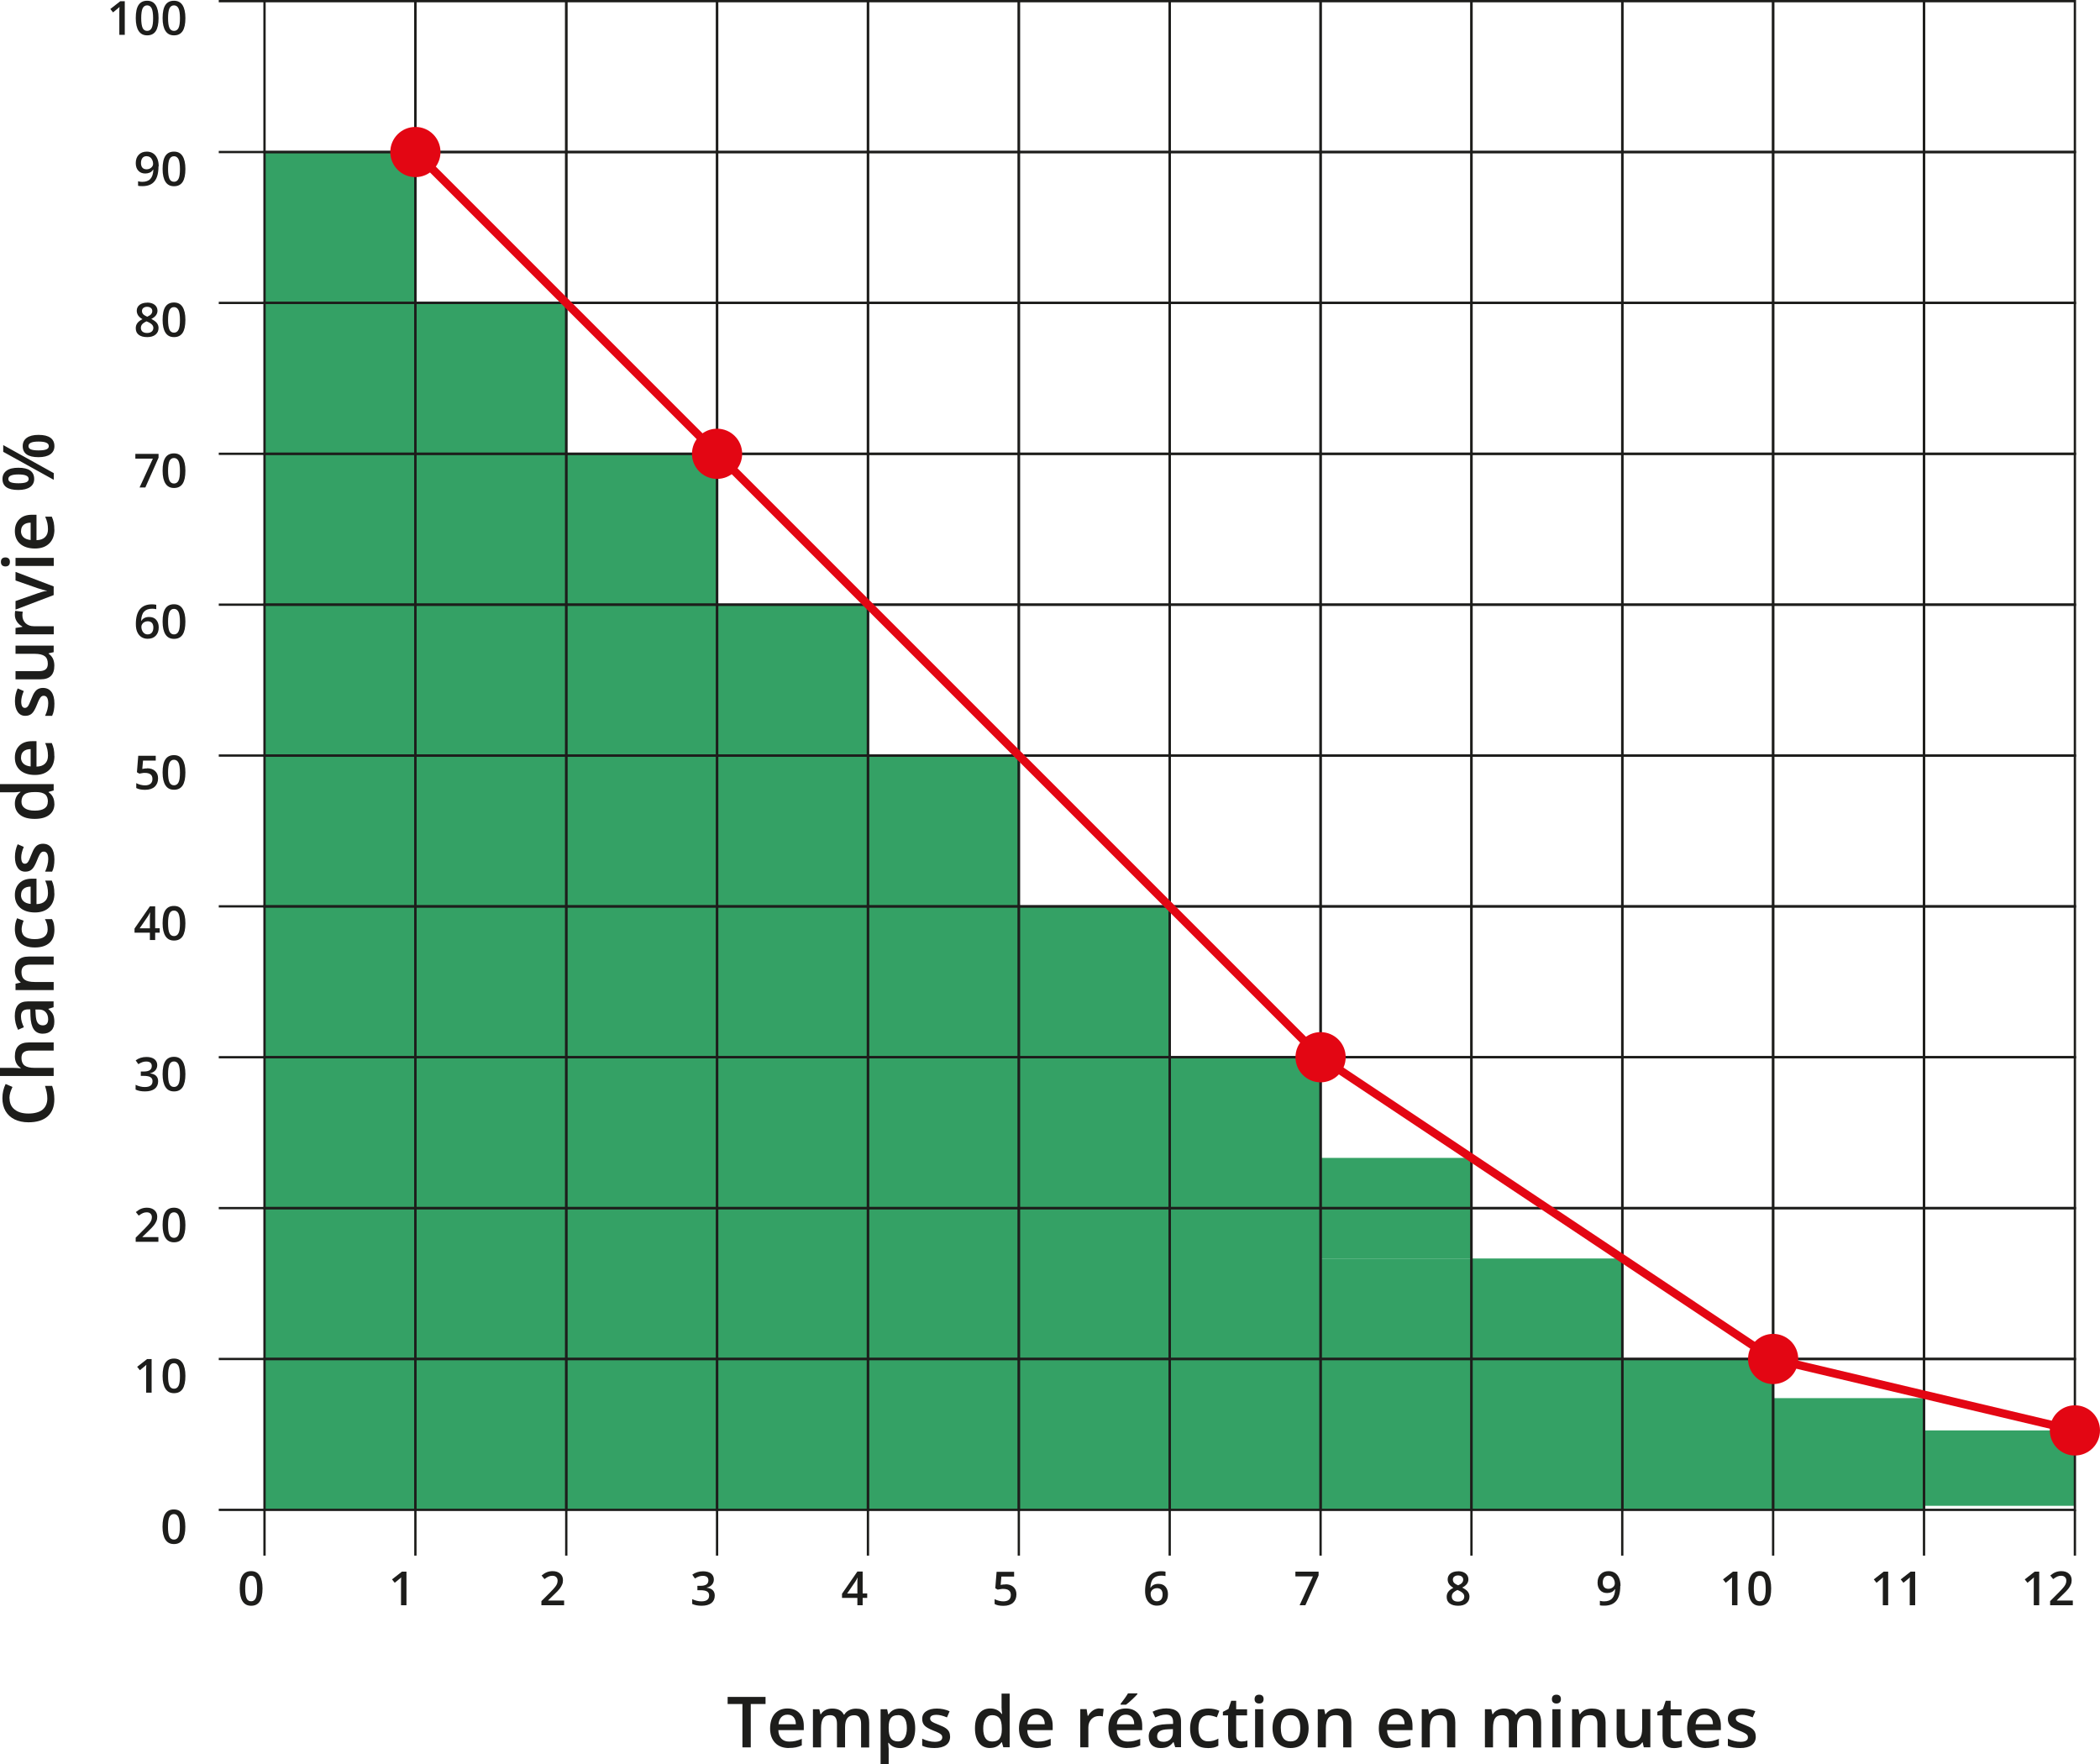 <?xml version="1.0" encoding="UTF-8"?>
<svg xmlns="http://www.w3.org/2000/svg" id="Laag_1" viewBox="0 0 254.29 213.64">
  <defs>
    <style>.cls-1{stroke:#1d1d1b;stroke-width:.28px;}.cls-1,.cls-2{fill:none;stroke-miterlimit:10;}.cls-3{fill:#e30613;}.cls-4{fill:#1d1d1b;}.cls-5{fill:#34a165;}.cls-2{stroke:#e30613;}.cls-6{isolation:isolate;}</style>
  </defs>
  <g class="cls-6">
    <path class="cls-4" d="M15.1,4.22h-.65V1.59c0-.31,0-.56,.02-.75-.04,.04-.1,.09-.16,.15s-.27,.22-.62,.51l-.33-.41,1.2-.94h.55V4.22Z"></path>
    <path class="cls-4" d="M19.2,2.19c0,.71-.11,1.23-.34,1.58-.23,.34-.57,.51-1.04,.51s-.8-.18-1.03-.53-.35-.87-.35-1.56c0-.72,.11-1.25,.34-1.59,.23-.34,.57-.51,1.04-.51s.8,.18,1.03,.53c.23,.36,.35,.88,.35,1.56Zm-2.1,0c0,.55,.06,.95,.17,1.19,.11,.24,.3,.36,.55,.36s.43-.12,.55-.36c.12-.24,.17-.64,.17-1.18s-.06-.94-.17-1.18c-.12-.24-.3-.37-.55-.37s-.43,.12-.55,.36c-.11,.24-.17,.64-.17,1.19Z"></path>
    <path class="cls-4" d="M22.45,2.19c0,.71-.11,1.23-.34,1.58-.23,.34-.57,.51-1.04,.51s-.8-.18-1.03-.53-.35-.87-.35-1.56c0-.72,.11-1.25,.34-1.59,.23-.34,.57-.51,1.04-.51s.8,.18,1.03,.53c.23,.36,.35,.88,.35,1.56Zm-2.1,0c0,.55,.06,.95,.17,1.19,.11,.24,.3,.36,.55,.36s.43-.12,.55-.36c.12-.24,.17-.64,.17-1.18s-.06-.94-.17-1.18c-.12-.24-.3-.37-.55-.37s-.43,.12-.55,.36c-.11,.24-.17,.64-.17,1.19Z"></path>
  </g>
  <g class="cls-6">
    <path class="cls-4" d="M19.19,20.16c0,.8-.16,1.4-.48,1.79-.32,.4-.81,.59-1.46,.59-.25,0-.42-.01-.53-.04v-.55c.17,.05,.33,.07,.5,.07,.44,0,.77-.12,.99-.36,.22-.24,.34-.61,.36-1.12h-.03c-.11,.17-.24,.29-.4,.36-.16,.07-.34,.11-.54,.11-.36,0-.64-.11-.85-.34s-.31-.53-.31-.92c0-.42,.12-.76,.36-1.01,.24-.25,.56-.38,.98-.38,.29,0,.54,.07,.76,.21,.22,.14,.38,.35,.5,.61,.12,.27,.18,.59,.18,.96Zm-1.42-1.25c-.23,0-.4,.07-.52,.22-.12,.15-.18,.36-.18,.62,0,.23,.06,.42,.17,.55,.11,.13,.28,.2,.51,.2s.41-.07,.56-.2,.23-.29,.23-.46c0-.17-.03-.32-.1-.46-.06-.14-.15-.26-.27-.34-.12-.08-.25-.12-.4-.12Z"></path>
    <path class="cls-4" d="M22.45,20.46c0,.71-.11,1.23-.34,1.58-.23,.34-.57,.51-1.04,.51s-.8-.18-1.03-.53-.35-.87-.35-1.56c0-.72,.11-1.25,.34-1.59,.23-.34,.57-.51,1.04-.51s.8,.18,1.03,.53c.23,.36,.35,.88,.35,1.56Zm-2.1,0c0,.55,.06,.95,.17,1.19,.11,.24,.3,.36,.55,.36s.43-.12,.55-.36c.12-.24,.17-.64,.17-1.18s-.06-.94-.17-1.18c-.12-.24-.3-.37-.55-.37s-.43,.12-.55,.36c-.11,.24-.17,.64-.17,1.19Z"></path>
  </g>
  <g class="cls-6">
    <path class="cls-4" d="M17.81,36.64c.39,0,.69,.09,.92,.27,.22,.18,.34,.42,.34,.71,0,.42-.25,.75-.75,1,.32,.16,.55,.33,.68,.5,.13,.18,.2,.37,.2,.59,0,.34-.12,.6-.37,.81-.25,.2-.58,.3-1,.3-.44,0-.78-.09-1.03-.28s-.36-.46-.36-.8c0-.23,.06-.43,.19-.61s.34-.34,.62-.48c-.25-.15-.43-.31-.53-.47s-.16-.35-.16-.56c0-.29,.12-.53,.35-.71,.23-.17,.53-.26,.91-.26Zm-.75,3.07c0,.19,.07,.34,.2,.45,.14,.11,.32,.16,.55,.16s.43-.06,.56-.17c.13-.11,.2-.26,.2-.45,0-.15-.06-.29-.18-.41-.12-.12-.31-.24-.56-.34l-.08-.04c-.25,.11-.42,.23-.53,.35-.11,.13-.16,.28-.16,.44Zm.75-2.56c-.19,0-.33,.05-.45,.14-.11,.09-.17,.22-.17,.37,0,.1,.02,.18,.06,.26,.04,.08,.1,.15,.18,.21,.08,.06,.21,.14,.4,.22,.22-.1,.38-.2,.47-.31,.09-.11,.14-.23,.14-.38,0-.16-.06-.28-.17-.37-.11-.09-.27-.14-.46-.14Z"></path>
    <path class="cls-4" d="M22.45,38.73c0,.71-.11,1.23-.34,1.58-.23,.34-.57,.51-1.04,.51s-.8-.18-1.03-.53-.35-.87-.35-1.56c0-.72,.11-1.25,.34-1.59,.23-.34,.57-.51,1.04-.51s.8,.18,1.03,.53c.23,.36,.35,.88,.35,1.56Zm-2.1,0c0,.55,.06,.95,.17,1.19,.11,.24,.3,.36,.55,.36s.43-.12,.55-.36c.12-.24,.17-.64,.17-1.18s-.06-.94-.17-1.18c-.12-.24-.3-.37-.55-.37s-.43,.12-.55,.36c-.11,.24-.17,.64-.17,1.19Z"></path>
  </g>
  <g class="cls-6">
    <path class="cls-4" d="M16.9,59.03l1.61-3.49h-2.12v-.58h2.81v.46l-1.6,3.61h-.71Z"></path>
    <path class="cls-4" d="M22.45,57c0,.71-.11,1.23-.34,1.58-.23,.34-.57,.51-1.04,.51s-.8-.18-1.03-.53-.35-.87-.35-1.56c0-.72,.11-1.25,.34-1.59,.23-.34,.57-.51,1.04-.51s.8,.18,1.03,.53c.23,.36,.35,.88,.35,1.56Zm-2.1,0c0,.55,.06,.95,.17,1.19,.11,.24,.3,.36,.55,.36s.43-.12,.55-.36c.12-.24,.17-.64,.17-1.18s-.06-.94-.17-1.18c-.12-.24-.3-.37-.55-.37s-.43,.12-.55,.36c-.11,.24-.17,.64-.17,1.19Z"></path>
  </g>
  <g class="cls-6">
    <path class="cls-4" d="M16.45,75.57c0-1.59,.65-2.39,1.95-2.39,.2,0,.38,.02,.52,.05v.54c-.14-.04-.3-.06-.49-.06-.44,0-.76,.12-.98,.35-.22,.23-.34,.61-.36,1.12h.03c.09-.15,.21-.27,.37-.35,.16-.08,.34-.12,.56-.12,.37,0,.66,.11,.86,.34s.31,.53,.31,.92c0,.43-.12,.76-.36,1.01-.24,.25-.56,.37-.98,.37-.29,0-.54-.07-.76-.21-.21-.14-.38-.34-.5-.61-.12-.27-.17-.59-.17-.97Zm1.42,1.25c.22,0,.4-.07,.52-.22s.18-.35,.18-.62c0-.23-.06-.42-.17-.55-.11-.13-.29-.2-.51-.2-.14,0-.27,.03-.39,.09-.12,.06-.21,.14-.28,.25-.07,.1-.1,.21-.1,.32,0,.26,.07,.48,.21,.66,.14,.18,.32,.27,.54,.27Z"></path>
    <path class="cls-4" d="M22.45,75.27c0,.71-.11,1.23-.34,1.58-.23,.34-.57,.51-1.04,.51s-.8-.18-1.03-.53-.35-.87-.35-1.56c0-.72,.11-1.25,.34-1.59,.23-.34,.57-.51,1.04-.51s.8,.18,1.03,.53c.23,.36,.35,.88,.35,1.56Zm-2.1,0c0,.55,.06,.95,.17,1.19,.11,.24,.3,.36,.55,.36s.43-.12,.55-.36c.12-.24,.17-.64,.17-1.18s-.06-.94-.17-1.18c-.12-.24-.3-.37-.55-.37s-.43,.12-.55,.36c-.11,.24-.17,.64-.17,1.19Z"></path>
  </g>
  <g class="cls-6">
    <path class="cls-4" d="M17.81,93.03c.41,0,.73,.11,.97,.33,.24,.22,.36,.51,.36,.89,0,.43-.14,.77-.41,1.02-.27,.24-.66,.37-1.16,.37-.45,0-.81-.07-1.07-.22v-.59c.15,.08,.32,.15,.52,.2,.19,.05,.38,.07,.54,.07,.29,0,.52-.07,.67-.2s.23-.32,.23-.58c0-.49-.31-.73-.93-.73-.09,0-.19,0-.32,.03s-.24,.04-.34,.06l-.29-.17,.16-1.99h2.12v.58h-1.54l-.09,1.01c.06-.01,.14-.02,.24-.04s.21-.02,.34-.02Z"></path>
    <path class="cls-4" d="M22.45,93.54c0,.71-.11,1.23-.34,1.58-.23,.34-.57,.51-1.04,.51s-.8-.18-1.03-.53-.35-.87-.35-1.56c0-.72,.11-1.25,.34-1.59,.23-.34,.57-.51,1.04-.51s.8,.18,1.03,.53c.23,.36,.35,.88,.35,1.56Zm-2.1,0c0,.55,.06,.95,.17,1.19,.11,.24,.3,.36,.55,.36s.43-.12,.55-.36c.12-.24,.17-.64,.17-1.18s-.06-.94-.17-1.18c-.12-.24-.3-.37-.55-.37s-.43,.12-.55,.36c-.11,.24-.17,.64-.17,1.19Z"></path>
  </g>
  <g class="cls-6">
    <path class="cls-4" d="M19.34,112.94h-.55v.89h-.64v-.89h-1.86v-.5l1.86-2.69h.64v2.65h.55v.54Zm-1.19-.54v-1.02c0-.36,0-.66,.03-.89h-.02c-.05,.12-.13,.27-.24,.45l-1.01,1.47h1.25Z"></path>
    <path class="cls-4" d="M22.45,111.8c0,.71-.11,1.23-.34,1.58-.23,.34-.57,.51-1.04,.51s-.8-.18-1.03-.53-.35-.87-.35-1.56c0-.72,.11-1.25,.34-1.59,.23-.34,.57-.51,1.04-.51s.8,.18,1.03,.53c.23,.36,.35,.88,.35,1.56Zm-2.1,0c0,.55,.06,.95,.17,1.19,.11,.24,.3,.36,.55,.36s.43-.12,.55-.36c.12-.24,.17-.64,.17-1.18s-.06-.94-.17-1.18c-.12-.24-.3-.37-.55-.37s-.43,.12-.55,.36c-.11,.24-.17,.64-.17,1.19Z"></path>
  </g>
  <g class="cls-6">
    <path class="cls-4" d="M19.04,128.97c0,.26-.08,.47-.23,.64-.15,.17-.36,.29-.63,.35v.02c.33,.04,.57,.14,.73,.3,.16,.16,.24,.38,.24,.65,0,.39-.14,.69-.41,.91-.28,.21-.67,.32-1.18,.32-.45,0-.83-.07-1.14-.22v-.58c.17,.09,.36,.15,.55,.2,.19,.05,.38,.07,.56,.07,.32,0,.55-.06,.71-.18,.16-.12,.23-.3,.23-.54,0-.22-.09-.38-.26-.48-.17-.1-.44-.15-.81-.15h-.35v-.53h.36c.65,0,.97-.22,.97-.67,0-.17-.06-.31-.17-.4s-.28-.14-.5-.14c-.15,0-.3,.02-.45,.07-.14,.04-.31,.13-.51,.25l-.32-.46c.37-.27,.81-.41,1.3-.41,.41,0,.73,.09,.96,.26,.23,.18,.35,.42,.35,.73Z"></path>
    <path class="cls-4" d="M22.45,130.07c0,.71-.11,1.23-.34,1.58-.23,.34-.57,.51-1.04,.51s-.8-.18-1.03-.53-.35-.87-.35-1.56c0-.72,.11-1.25,.34-1.59,.23-.34,.57-.51,1.04-.51s.8,.18,1.03,.53c.23,.36,.35,.88,.35,1.56Zm-2.1,0c0,.55,.06,.95,.17,1.19,.11,.24,.3,.36,.55,.36s.43-.12,.55-.36c.12-.24,.17-.64,.17-1.18s-.06-.94-.17-1.18c-.12-.24-.3-.37-.55-.37s-.43,.12-.55,.36c-.11,.24-.17,.64-.17,1.19Z"></path>
  </g>
  <g class="cls-6">
    <path class="cls-4" d="M19.19,150.37h-2.76v-.5l1.05-1.05c.31-.32,.52-.54,.62-.68,.1-.13,.18-.26,.22-.37s.07-.24,.07-.38c0-.18-.06-.33-.17-.43-.11-.11-.26-.16-.46-.16-.16,0-.31,.03-.45,.09s-.31,.16-.51,.31l-.35-.43c.23-.19,.45-.33,.66-.41s.44-.12,.68-.12c.38,0,.68,.1,.91,.3,.23,.2,.34,.46,.34,.8,0,.18-.03,.36-.1,.52-.07,.17-.17,.34-.3,.51-.14,.18-.36,.41-.68,.71l-.71,.69v.03h1.93v.58Z"></path>
    <path class="cls-4" d="M22.45,148.34c0,.71-.11,1.23-.34,1.58-.23,.34-.57,.51-1.04,.51s-.8-.18-1.03-.53-.35-.87-.35-1.56c0-.72,.11-1.25,.34-1.59,.23-.34,.57-.51,1.04-.51s.8,.18,1.03,.53c.23,.36,.35,.88,.35,1.56Zm-2.1,0c0,.55,.06,.95,.17,1.19,.11,.24,.3,.36,.55,.36s.43-.12,.55-.36c.12-.24,.17-.64,.17-1.18s-.06-.94-.17-1.18c-.12-.24-.3-.37-.55-.37s-.43,.12-.55,.36c-.11,.24-.17,.64-.17,1.19Z"></path>
  </g>
  <g class="cls-6">
    <path class="cls-4" d="M18.35,168.64h-.65v-2.63c0-.31,0-.56,.02-.75-.04,.04-.1,.09-.16,.15s-.27,.22-.62,.51l-.33-.41,1.2-.94h.55v4.07Z"></path>
    <path class="cls-4" d="M22.45,166.61c0,.71-.11,1.23-.34,1.58-.23,.34-.57,.51-1.04,.51s-.8-.18-1.03-.53-.35-.87-.35-1.56c0-.72,.11-1.25,.34-1.59,.23-.34,.57-.51,1.04-.51s.8,.18,1.03,.53c.23,.36,.35,.88,.35,1.56Zm-2.1,0c0,.55,.06,.95,.17,1.19,.11,.24,.3,.36,.55,.36s.43-.12,.55-.36c.12-.24,.17-.64,.17-1.18s-.06-.94-.17-1.18c-.12-.24-.3-.37-.55-.37s-.43,.12-.55,.36c-.11,.24-.17,.64-.17,1.19Z"></path>
  </g>
  <g class="cls-6">
    <path class="cls-4" d="M22.44,184.88c0,.71-.11,1.23-.34,1.58-.23,.34-.57,.51-1.04,.51s-.8-.18-1.03-.53-.35-.87-.35-1.56c0-.72,.11-1.25,.34-1.59,.23-.34,.57-.51,1.04-.51s.8,.18,1.03,.53c.23,.36,.35,.88,.35,1.56Zm-2.1,0c0,.55,.06,.95,.17,1.19,.11,.24,.3,.36,.55,.36s.43-.12,.55-.36c.12-.24,.17-.64,.17-1.18s-.06-.94-.17-1.18c-.12-.24-.3-.37-.55-.37s-.43,.12-.55,.36c-.11,.24-.17,.64-.17,1.19Z"></path>
  </g>
  <g class="cls-6">
    <path class="cls-4" d="M1.16,133c0,.57,.2,1.03,.61,1.35,.41,.33,.97,.49,1.68,.49s1.32-.16,1.7-.47,.58-.77,.58-1.37c0-.26-.03-.51-.08-.75-.05-.24-.12-.5-.2-.76h.86c.18,.48,.27,1.02,.27,1.63,0,.89-.27,1.58-.81,2.06s-1.32,.72-2.33,.72c-.63,0-1.19-.12-1.67-.35-.48-.23-.84-.57-1.1-1.01-.25-.44-.38-.96-.38-1.55,0-.62,.13-1.2,.39-1.73l.83,.36c-.1,.21-.18,.42-.26,.65-.07,.23-.11,.47-.11,.73Z"></path>
    <path class="cls-4" d="M6.5,126.22v.99H3.66c-.36,0-.62,.07-.8,.22-.18,.14-.26,.37-.26,.68,0,.41,.12,.71,.37,.91,.25,.19,.66,.29,1.24,.29h2.29v.98H0v-.98H1.65c.26,0,.55,.02,.85,.05v-.06c-.22-.13-.4-.32-.52-.56-.12-.24-.18-.52-.18-.83,0-1.12,.56-1.68,1.69-1.68h3.01Z"></path>
    <path class="cls-4" d="M6.5,121.96l-.64,.2v.03c.28,.22,.47,.45,.57,.67,.1,.23,.15,.52,.15,.87,0,.46-.12,.81-.37,1.06-.25,.25-.59,.38-1.04,.38-.48,0-.84-.18-1.08-.53s-.38-.89-.4-1.62l-.02-.8h-.25c-.29,0-.52,.07-.66,.21-.15,.14-.22,.35-.22,.64,0,.24,.04,.46,.1,.68,.07,.22,.15,.43,.25,.63l-.7,.32c-.13-.25-.23-.53-.3-.82-.07-.3-.1-.58-.1-.84,0-.59,.13-1.03,.38-1.33,.26-.3,.66-.45,1.21-.45h3.11v.7Zm-.67,1.46c0-.36-.1-.64-.3-.86-.2-.22-.48-.32-.84-.32h-.4l.03,.59c.02,.46,.09,.8,.23,1.01,.14,.21,.35,.32,.63,.32,.21,0,.37-.06,.48-.18,.11-.12,.17-.31,.17-.55Z"></path>
    <path class="cls-4" d="M6.5,115.82v.99H3.66c-.36,0-.62,.07-.8,.22s-.26,.37-.26,.68c0,.42,.12,.72,.37,.91,.25,.19,.66,.29,1.23,.29h2.3v.98H1.88v-.77l.61-.14v-.05c-.22-.14-.39-.34-.51-.59-.12-.26-.18-.54-.18-.85,0-1.11,.56-1.66,1.69-1.66h3.01Z"></path>
    <path class="cls-4" d="M6.59,112.59c0,.7-.2,1.23-.61,1.59s-.99,.55-1.76,.55-1.38-.19-1.79-.57-.63-.93-.63-1.65c0-.49,.09-.93,.27-1.32l.79,.3c-.16,.42-.24,.76-.24,1.03,0,.8,.53,1.2,1.59,1.2,.52,0,.91-.1,1.17-.3,.26-.2,.39-.49,.39-.88,0-.44-.11-.85-.33-1.24h.86c.1,.18,.18,.36,.22,.56,.04,.2,.07,.44,.07,.72Z"></path>
    <path class="cls-4" d="M6.59,108.19c0,.72-.21,1.28-.63,1.69-.42,.41-1,.61-1.73,.61s-1.35-.19-1.78-.56c-.43-.38-.65-.89-.65-1.55,0-.61,.19-1.09,.56-1.45s.88-.53,1.53-.53h.53v3.08c.45-.01,.79-.13,1.03-.36,.24-.23,.36-.55,.36-.97,0-.27-.03-.53-.08-.76-.05-.24-.14-.49-.26-.76h.8c.11,.24,.19,.48,.24,.73,.05,.24,.07,.53,.07,.84Zm-4.05,.18c0,.31,.1,.56,.3,.75,.2,.19,.49,.3,.87,.34v-2.1c-.38,0-.67,.1-.87,.28-.2,.18-.29,.42-.29,.74Z"></path>
    <path class="cls-4" d="M5.19,102.17c.45,0,.8,.16,1.04,.49,.24,.33,.36,.8,.36,1.41s-.09,1.11-.28,1.48h-.85c.25-.54,.38-1.05,.38-1.52,0-.6-.18-.91-.55-.91-.12,0-.21,.03-.29,.1s-.16,.18-.24,.33c-.08,.15-.18,.37-.28,.64-.21,.53-.41,.89-.62,1.08-.21,.19-.47,.28-.8,.28-.4,0-.7-.16-.92-.48-.22-.32-.33-.75-.33-1.3s.11-1.06,.33-1.54l.74,.32c-.21,.5-.31,.92-.31,1.26,0,.52,.15,.78,.44,.78,.15,0,.27-.07,.37-.2s.24-.43,.41-.88c.15-.38,.28-.66,.41-.83,.12-.17,.26-.3,.42-.38,.16-.08,.35-.13,.58-.13Z"></path>
    <path class="cls-4" d="M6.59,97.33c0,.58-.21,1.03-.63,1.35s-1,.48-1.76,.48-1.35-.16-1.77-.49c-.42-.33-.63-.78-.63-1.36s.22-1.07,.67-1.39v-.05c-.33,.05-.59,.07-.79,.07H0v-.99H6.5v.77l-.61,.17v.05c.46,.31,.69,.78,.69,1.38Zm-.79-.26c0-.4-.11-.7-.34-.88-.23-.18-.6-.28-1.11-.28h-.14c-.58,0-1,.09-1.24,.28s-.37,.49-.37,.89c0,.35,.14,.61,.42,.8,.28,.19,.68,.28,1.2,.28s.9-.09,1.17-.27c.27-.18,.4-.45,.4-.81Z"></path>
    <path class="cls-4" d="M6.59,91.54c0,.72-.21,1.28-.63,1.69-.42,.41-1,.61-1.73,.61s-1.35-.19-1.78-.56c-.43-.38-.65-.89-.65-1.55,0-.61,.19-1.09,.56-1.45s.88-.53,1.53-.53h.53v3.08c.45-.01,.79-.13,1.03-.36,.24-.23,.36-.55,.36-.97,0-.27-.03-.53-.08-.76-.05-.24-.14-.49-.26-.76h.8c.11,.24,.19,.48,.24,.73,.05,.25,.07,.53,.07,.84Zm-4.05,.18c0,.31,.1,.56,.3,.75,.2,.19,.49,.3,.87,.34v-2.1c-.38,0-.67,.1-.87,.28s-.29,.42-.29,.74Z"></path>
    <path class="cls-4" d="M5.19,83.3c.45,0,.8,.16,1.04,.49,.24,.33,.36,.8,.36,1.41s-.09,1.11-.28,1.48h-.85c.25-.54,.38-1.05,.38-1.52,0-.6-.18-.91-.55-.91-.12,0-.21,.03-.29,.1s-.16,.18-.24,.33c-.08,.15-.18,.37-.28,.64-.21,.53-.41,.89-.62,1.08-.21,.19-.47,.28-.8,.28-.4,0-.7-.16-.92-.48-.22-.32-.33-.75-.33-1.3s.11-1.06,.33-1.54l.74,.32c-.21,.5-.31,.92-.31,1.26,0,.52,.15,.78,.44,.78,.15,0,.27-.07,.37-.2s.24-.43,.41-.88c.15-.38,.28-.66,.41-.83,.12-.17,.26-.3,.42-.38,.16-.08,.35-.13,.58-.13Z"></path>
    <path class="cls-4" d="M6.5,78.97l-.61,.14v.05c.21,.14,.38,.33,.51,.58,.12,.25,.18,.54,.18,.86,0,.56-.14,.98-.42,1.25-.28,.28-.7,.41-1.27,.41H1.88v-.99h2.85c.35,0,.62-.07,.8-.22,.18-.15,.26-.37,.26-.68,0-.41-.12-.72-.37-.91-.25-.19-.66-.29-1.24-.29H1.88v-.99H6.5v.77Z"></path>
    <path class="cls-4" d="M1.8,74.46c0-.2,.01-.36,.04-.49l.92,.1c-.03,.14-.05,.28-.05,.43,0,.39,.13,.71,.38,.96,.26,.24,.59,.37,1,.37h2.42v.98H1.88v-.77l.82-.13v-.05c-.28-.15-.5-.35-.66-.6s-.24-.51-.24-.8Z"></path>
    <path class="cls-4" d="M6.5,72.06l-4.62,1.76v-1.04l2.69-.94c.45-.16,.82-.26,1.1-.29v-.03c-.2-.02-.57-.12-1.1-.29l-2.69-.94v-1.04l4.62,1.76v1.06Z"></path>
    <path class="cls-4" d="M.66,68.59c-.17,0-.31-.05-.41-.14-.09-.1-.14-.23-.14-.41s.05-.31,.14-.4,.23-.14,.41-.14,.3,.05,.4,.14c.1,.1,.14,.23,.14,.4s-.05,.32-.14,.41c-.1,.1-.23,.14-.4,.14Zm5.85-1.04v.98H1.88v-.98H6.5Z"></path>
    <path class="cls-4" d="M6.59,64.12c0,.72-.21,1.28-.63,1.69-.42,.41-1,.61-1.73,.61s-1.35-.19-1.78-.56c-.43-.38-.65-.89-.65-1.55,0-.61,.19-1.09,.56-1.45s.88-.53,1.53-.53h.53v3.08c.45-.01,.79-.13,1.03-.36,.24-.23,.36-.55,.36-.97,0-.27-.03-.53-.08-.76-.05-.24-.14-.49-.26-.76h.8c.11,.24,.19,.48,.24,.73,.05,.25,.07,.53,.07,.84Zm-4.05,.18c0,.31,.1,.56,.3,.75,.2,.19,.49,.3,.87,.34v-2.1c-.38,0-.67,.1-.87,.28s-.29,.42-.29,.74Z"></path>
    <path class="cls-4" d="M2.22,56.64c.64,0,1.12,.11,1.44,.34,.32,.23,.48,.57,.48,1.02,0,.42-.17,.75-.5,.98-.33,.23-.81,.35-1.43,.35-1.27,0-1.91-.44-1.91-1.33,0-.44,.17-.77,.5-1.01s.8-.35,1.42-.35Zm-1.82-2.74l6.11,3.39v.81L.39,54.71v-.81Zm1.83,4.62c.42,0,.72-.04,.93-.12,.2-.08,.31-.21,.31-.4,0-.37-.41-.55-1.23-.55s-1.23,.18-1.23,.55c0,.18,.1,.32,.3,.4,.2,.08,.51,.12,.93,.12Zm2.44-5.86c.64,0,1.12,.12,1.44,.35,.32,.23,.48,.57,.48,1.01s-.17,.75-.5,.99c-.33,.23-.81,.35-1.43,.35-1.27,0-1.91-.45-1.91-1.34,0-.43,.16-.76,.49-1,.33-.24,.8-.36,1.42-.36Zm0,1.88c.42,0,.73-.04,.93-.12,.21-.08,.31-.22,.31-.4,0-.37-.41-.55-1.24-.55s-1.22,.18-1.22,.55c0,.18,.1,.32,.3,.4,.2,.08,.51,.12,.92,.12Z"></path>
  </g>
  <line class="cls-1" x1="32.03" y1="182.83" x2="32.03" y2="188.37"></line>
  <line class="cls-1" x1="50.3" y1="182.83" x2="50.3" y2="188.37"></line>
  <line class="cls-1" x1="68.57" y1="182.83" x2="68.57" y2="188.37"></line>
  <line class="cls-1" x1="86.83" y1="182.83" x2="86.83" y2="188.37"></line>
  <line class="cls-1" x1="105.1" y1="182.83" x2="105.1" y2="188.37"></line>
  <line class="cls-1" x1="123.37" y1="182.83" x2="123.37" y2="188.37"></line>
  <line class="cls-1" x1="141.64" y1="182.83" x2="141.64" y2="188.37"></line>
  <line class="cls-1" x1="159.91" y1="182.83" x2="159.91" y2="188.37"></line>
  <line class="cls-1" x1="178.18" y1="182.83" x2="178.18" y2="188.37"></line>
  <line class="cls-1" x1="196.44" y1="182.83" x2="196.44" y2="188.37"></line>
  <line class="cls-1" x1="214.71" y1="182.83" x2="214.71" y2="188.37"></line>
  <line class="cls-1" x1="232.98" y1="182.83" x2="232.98" y2="188.37"></line>
  <line class="cls-1" x1="251.25" y1="182.83" x2="251.25" y2="188.37"></line>
  <line class="cls-1" x1="32.03" y1=".14" x2="26.49" y2=".14"></line>
  <line class="cls-1" x1="32.03" y1="18.41" x2="26.49" y2="18.41"></line>
  <line class="cls-1" x1="32.03" y1="36.68" x2="26.49" y2="36.68"></line>
  <line class="cls-1" x1="32.03" y1="54.95" x2="26.49" y2="54.95"></line>
  <line class="cls-1" x1="32.03" y1="73.22" x2="26.49" y2="73.22"></line>
  <line class="cls-1" x1="32.03" y1="91.49" x2="26.49" y2="91.49"></line>
  <line class="cls-1" x1="32.03" y1="109.75" x2="26.49" y2="109.75"></line>
  <line class="cls-1" x1="32.03" y1="128.02" x2="26.49" y2="128.02"></line>
  <line class="cls-1" x1="32.03" y1="146.29" x2="26.49" y2="146.29"></line>
  <line class="cls-1" x1="32.03" y1="164.56" x2="26.49" y2="164.56"></line>
  <line class="cls-1" x1="32.03" y1="182.83" x2="26.49" y2="182.83"></line>
  <g class="cls-6">
    <path class="cls-4" d="M31.79,192.35c0,.71-.11,1.23-.34,1.58-.23,.34-.57,.51-1.04,.51s-.8-.18-1.03-.53-.35-.87-.35-1.56c0-.72,.11-1.25,.34-1.59,.23-.34,.57-.51,1.04-.51s.8,.18,1.03,.53c.23,.36,.35,.88,.35,1.56Zm-2.1,0c0,.55,.06,.95,.17,1.19,.11,.24,.3,.36,.55,.36s.43-.12,.55-.36c.12-.24,.17-.64,.17-1.18s-.06-.94-.17-1.18c-.12-.24-.3-.37-.55-.37s-.43,.12-.55,.36c-.11,.24-.17,.64-.17,1.19Z"></path>
  </g>
  <g class="cls-6">
    <path class="cls-4" d="M90.9,211.59h-1v-5.25h-1.79v-.86h4.59v.86h-1.79v5.25Z"></path>
    <path class="cls-4" d="M95.54,211.67c-.72,0-1.28-.21-1.68-.63s-.61-1-.61-1.73,.19-1.35,.56-1.78c.38-.43,.89-.65,1.55-.65,.61,0,1.09,.19,1.44,.56s.53,.88,.53,1.53v.53h-3.08c.01,.45,.14,.79,.36,1.03,.23,.24,.55,.36,.96,.36,.27,0,.53-.03,.76-.08,.24-.05,.49-.14,.76-.26v.8c-.24,.11-.48,.19-.73,.24-.25,.05-.52,.07-.84,.07Zm-.18-4.04c-.31,0-.56,.1-.75,.3-.19,.2-.3,.49-.34,.86h2.1c0-.38-.1-.67-.28-.87s-.42-.29-.73-.29Z"></path>
    <path class="cls-4" d="M102.34,211.59h-.99v-2.85c0-.35-.07-.62-.2-.79-.13-.17-.34-.26-.63-.26-.38,0-.66,.12-.83,.37-.18,.25-.27,.66-.27,1.23v2.3h-.98v-4.62h.77l.14,.61h.05c.13-.22,.31-.39,.56-.51,.24-.12,.51-.18,.8-.18,.71,0,1.18,.24,1.41,.73h.07c.14-.23,.33-.41,.58-.53,.25-.13,.53-.19,.85-.19,.55,0,.95,.14,1.2,.42s.38,.7,.38,1.27v3.01h-.98v-2.85c0-.35-.07-.62-.2-.79-.14-.17-.34-.26-.63-.26-.38,0-.66,.12-.84,.36-.18,.24-.27,.6-.27,1.1v2.45Z"></path>
    <path class="cls-4" d="M108.97,211.67c-.58,0-1.04-.21-1.36-.63h-.06c.04,.39,.06,.63,.06,.71v1.89h-.98v-6.67h.79c.02,.09,.07,.29,.14,.62h.05c.31-.47,.77-.7,1.38-.7,.58,0,1.02,.21,1.35,.63,.32,.42,.48,1,.48,1.76s-.16,1.34-.49,1.77c-.33,.42-.78,.63-1.35,.63Zm-.24-3.98c-.39,0-.67,.11-.85,.34-.18,.23-.27,.59-.27,1.09v.15c0,.56,.09,.97,.27,1.22s.47,.38,.87,.38c.34,0,.6-.14,.78-.42s.28-.67,.28-1.19-.09-.91-.27-1.18c-.18-.27-.45-.4-.8-.4Z"></path>
    <path class="cls-4" d="M115.05,210.27c0,.45-.16,.8-.49,1.04-.33,.24-.8,.36-1.41,.36s-1.11-.09-1.48-.28v-.85c.54,.25,1.05,.38,1.52,.38,.6,0,.91-.18,.91-.55,0-.12-.03-.21-.1-.29s-.18-.16-.33-.24c-.15-.08-.37-.18-.64-.28-.53-.21-.89-.41-1.08-.62s-.28-.47-.28-.8c0-.4,.16-.7,.48-.92,.32-.22,.75-.33,1.3-.33s1.06,.11,1.54,.33l-.32,.74c-.5-.21-.92-.31-1.26-.31-.52,0-.78,.15-.78,.44,0,.14,.07,.27,.2,.37,.14,.1,.43,.24,.88,.41,.38,.15,.66,.28,.83,.41,.17,.12,.3,.26,.38,.42,.08,.16,.12,.35,.12,.57Z"></path>
    <path class="cls-4" d="M119.89,211.67c-.58,0-1.03-.21-1.35-.63-.32-.42-.48-1-.48-1.76s.16-1.35,.49-1.77c.33-.42,.78-.63,1.36-.63s1.07,.22,1.39,.67h.05c-.05-.33-.07-.59-.07-.79v-1.68h.98v6.5h-.77l-.17-.61h-.05c-.31,.46-.78,.69-1.38,.69Zm.26-.79c.4,0,.7-.11,.88-.34s.28-.59,.28-1.1v-.14c0-.58-.09-1-.28-1.24-.19-.24-.49-.37-.89-.37-.35,0-.61,.14-.8,.42-.19,.28-.28,.68-.28,1.2s.09,.9,.27,1.17c.18,.27,.45,.4,.81,.4Z"></path>
    <path class="cls-4" d="M125.68,211.67c-.72,0-1.28-.21-1.68-.63s-.61-1-.61-1.73,.19-1.35,.56-1.78c.38-.43,.89-.65,1.55-.65,.61,0,1.09,.19,1.44,.56s.53,.88,.53,1.53v.53h-3.08c.01,.45,.14,.79,.36,1.03,.23,.24,.55,.36,.96,.36,.27,0,.53-.03,.76-.08,.24-.05,.49-.14,.76-.26v.8c-.24,.11-.48,.19-.73,.24-.25,.05-.52,.07-.84,.07Zm-.18-4.04c-.31,0-.56,.1-.75,.3-.19,.2-.3,.49-.34,.86h2.1c0-.38-.1-.67-.28-.87s-.42-.29-.73-.29Z"></path>
    <path class="cls-4" d="M133.15,206.89c.2,0,.36,.01,.49,.04l-.1,.91c-.14-.03-.28-.05-.43-.05-.39,0-.71,.13-.95,.38-.24,.26-.37,.59-.37,1v2.41h-.98v-4.62h.77l.13,.81h.05c.15-.28,.35-.49,.6-.66,.25-.16,.51-.24,.8-.24Z"></path>
    <path class="cls-4" d="M136.51,211.67c-.72,0-1.28-.21-1.68-.63-.4-.42-.61-1-.61-1.73s.19-1.35,.56-1.78c.38-.43,.89-.65,1.55-.65,.61,0,1.09,.19,1.45,.56s.53,.88,.53,1.53v.53h-3.08c.01,.45,.13,.79,.36,1.03,.23,.24,.55,.36,.96,.36,.27,0,.53-.03,.76-.08,.24-.05,.49-.14,.76-.26v.8c-.24,.11-.48,.19-.73,.24-.25,.05-.53,.07-.84,.07Zm-.18-4.04c-.31,0-.56,.1-.75,.3-.19,.2-.3,.49-.34,.86h2.1c0-.38-.1-.67-.28-.87-.18-.2-.42-.29-.74-.29Zm-.63-1.22v-.1c.16-.2,.32-.41,.49-.65,.17-.24,.3-.44,.4-.61h1.14v.09c-.14,.17-.36,.39-.65,.66s-.53,.48-.73,.62h-.65Z"></path>
    <path class="cls-4" d="M142.31,211.59l-.2-.64h-.03c-.22,.28-.45,.47-.67,.57s-.51,.15-.87,.15c-.45,0-.81-.12-1.06-.37-.25-.24-.38-.59-.38-1.04,0-.48,.18-.83,.53-1.08s.89-.37,1.62-.4l.8-.03v-.25c0-.29-.07-.52-.21-.66-.14-.15-.35-.22-.64-.22-.24,0-.46,.04-.68,.1-.22,.07-.43,.15-.63,.25l-.32-.7c.25-.13,.52-.23,.82-.3s.58-.1,.84-.1c.59,0,1.03,.13,1.33,.38,.3,.26,.45,.66,.45,1.21v3.11h-.7Zm-1.46-.67c.36,0,.64-.1,.86-.3,.21-.2,.32-.48,.32-.84v-.4l-.59,.02c-.46,.02-.8,.09-1.01,.23-.21,.14-.31,.35-.31,.63,0,.21,.06,.37,.18,.48,.12,.11,.31,.17,.55,.17Z"></path>
    <path class="cls-4" d="M146.24,211.67c-.7,0-1.23-.2-1.59-.61-.36-.41-.54-.99-.54-1.75s.19-1.37,.57-1.79c.38-.42,.93-.63,1.65-.63,.49,0,.93,.09,1.32,.27l-.3,.79c-.41-.16-.76-.24-1.03-.24-.8,0-1.2,.53-1.2,1.59,0,.52,.1,.91,.3,1.17,.2,.26,.49,.39,.87,.39,.44,0,.85-.11,1.24-.33v.86c-.18,.1-.36,.18-.56,.22-.2,.04-.44,.07-.72,.07Z"></path>
    <path class="cls-4" d="M150.33,210.88c.24,0,.48-.04,.72-.11v.74c-.11,.05-.25,.09-.42,.12-.17,.03-.35,.05-.53,.05-.93,0-1.39-.49-1.39-1.47v-2.49h-.63v-.43l.68-.36,.33-.98h.6v1.03h1.32v.74h-1.32v2.47c0,.24,.06,.41,.18,.52,.12,.11,.27,.17,.47,.17Z"></path>
    <path class="cls-4" d="M151.92,205.75c0-.17,.05-.31,.14-.4,.1-.09,.23-.14,.41-.14s.31,.05,.4,.14c.1,.09,.14,.23,.14,.4s-.05,.3-.14,.39c-.1,.1-.23,.14-.4,.14s-.32-.05-.41-.14c-.1-.1-.14-.23-.14-.39Zm1.04,5.84h-.98v-4.62h.98v4.62Z"></path>
    <path class="cls-4" d="M158.46,209.27c0,.75-.19,1.34-.58,1.77-.39,.42-.93,.63-1.62,.63-.43,0-.81-.1-1.14-.29-.33-.19-.59-.47-.76-.84-.18-.36-.27-.79-.27-1.27,0-.75,.19-1.33,.58-1.75,.38-.42,.92-.63,1.62-.63s1.2,.22,1.59,.65,.58,1.01,.58,1.74Zm-3.36,0c0,1.07,.39,1.6,1.18,1.6s1.17-.53,1.17-1.6-.39-1.58-1.18-1.58c-.41,0-.71,.14-.9,.41-.19,.27-.28,.66-.28,1.17Z"></path>
    <path class="cls-4" d="M163.64,211.59h-.99v-2.84c0-.36-.07-.62-.22-.8-.14-.17-.37-.26-.68-.26-.42,0-.72,.12-.91,.37-.19,.25-.29,.66-.29,1.23v2.3h-.98v-4.62h.77l.14,.61h.05c.14-.22,.34-.39,.59-.51,.26-.12,.54-.18,.85-.18,1.11,0,1.66,.56,1.66,1.69v3.01Z"></path>
    <path class="cls-4" d="M169.25,211.67c-.72,0-1.28-.21-1.68-.63-.41-.42-.61-1-.61-1.73s.19-1.35,.56-1.78,.89-.65,1.55-.65c.61,0,1.09,.19,1.44,.56s.53,.88,.53,1.53v.53h-3.08c.01,.45,.14,.79,.36,1.03,.23,.24,.55,.36,.96,.36,.27,0,.53-.03,.76-.08,.24-.05,.49-.14,.76-.26v.8c-.24,.11-.48,.19-.73,.24-.25,.05-.52,.07-.84,.07Zm-.18-4.04c-.31,0-.56,.1-.75,.3-.19,.2-.3,.49-.34,.86h2.1c0-.38-.1-.67-.28-.87-.18-.2-.42-.29-.73-.29Z"></path>
    <path class="cls-4" d="M176.22,211.59h-.99v-2.84c0-.36-.07-.62-.21-.8-.14-.17-.37-.26-.68-.26-.42,0-.72,.12-.91,.37-.19,.25-.29,.66-.29,1.23v2.3h-.98v-4.62h.77l.14,.61h.05c.14-.22,.34-.39,.59-.51,.26-.12,.54-.18,.85-.18,1.11,0,1.66,.56,1.66,1.69v3.01Z"></path>
    <path class="cls-4" d="M183.7,211.59h-.99v-2.85c0-.35-.07-.62-.2-.79s-.34-.26-.63-.26c-.38,0-.66,.12-.83,.37-.18,.25-.26,.66-.26,1.23v2.3h-.98v-4.62h.77l.14,.61h.05c.13-.22,.31-.39,.56-.51,.24-.12,.51-.18,.8-.18,.71,0,1.18,.24,1.41,.73h.07c.14-.23,.33-.41,.58-.53s.53-.19,.85-.19c.55,0,.95,.14,1.2,.42s.38,.7,.38,1.27v3.01h-.98v-2.85c0-.35-.07-.62-.2-.79s-.34-.26-.63-.26c-.38,0-.66,.12-.84,.36-.18,.24-.27,.6-.27,1.1v2.45Z"></path>
    <path class="cls-4" d="M187.92,205.75c0-.17,.05-.31,.14-.4s.23-.14,.41-.14,.31,.05,.4,.14c.1,.09,.14,.23,.14,.4s-.05,.3-.14,.39-.23,.14-.4,.14-.32-.05-.41-.14c-.1-.1-.14-.23-.14-.39Zm1.04,5.84h-.98v-4.62h.98v4.62Z"></path>
    <path class="cls-4" d="M194.42,211.59h-.99v-2.84c0-.36-.07-.62-.21-.8-.14-.17-.37-.26-.68-.26-.42,0-.72,.12-.91,.37-.19,.25-.29,.66-.29,1.23v2.3h-.98v-4.62h.77l.14,.61h.05c.14-.22,.34-.39,.59-.51,.26-.12,.54-.18,.85-.18,1.11,0,1.66,.56,1.66,1.69v3.01Z"></path>
    <path class="cls-4" d="M199.05,211.59l-.14-.61h-.05c-.14,.21-.33,.38-.58,.5-.25,.12-.54,.18-.86,.18-.56,0-.98-.14-1.25-.42-.28-.28-.41-.7-.41-1.26v-3.02h.99v2.85c0,.35,.07,.62,.22,.8,.14,.18,.37,.26,.68,.26,.41,0,.71-.12,.91-.37s.29-.66,.29-1.24v-2.3h.99v4.62h-.77Z"></path>
    <path class="cls-4" d="M202.94,210.88c.24,0,.48-.04,.72-.11v.74c-.11,.05-.25,.09-.42,.12-.17,.03-.35,.05-.53,.05-.93,0-1.39-.49-1.39-1.47v-2.49h-.63v-.43l.68-.36,.33-.98h.6v1.03h1.32v.74h-1.32v2.47c0,.24,.06,.41,.18,.52,.12,.11,.27,.17,.47,.17Z"></path>
    <path class="cls-4" d="M206.59,211.67c-.72,0-1.28-.21-1.68-.63-.41-.42-.61-1-.61-1.73s.19-1.35,.56-1.78,.89-.65,1.55-.65c.61,0,1.09,.19,1.44,.56s.53,.88,.53,1.53v.53h-3.08c.01,.45,.14,.79,.36,1.03,.23,.24,.55,.36,.96,.36,.27,0,.53-.03,.76-.08,.24-.05,.49-.14,.76-.26v.8c-.24,.11-.48,.19-.73,.24-.25,.05-.52,.07-.84,.07Zm-.18-4.04c-.31,0-.56,.1-.75,.3-.19,.2-.3,.49-.34,.86h2.1c0-.38-.1-.67-.28-.87-.18-.2-.42-.29-.73-.29Z"></path>
    <path class="cls-4" d="M212.61,210.27c0,.45-.16,.8-.49,1.04-.33,.24-.8,.36-1.41,.36s-1.11-.09-1.48-.28v-.85c.54,.25,1.05,.38,1.52,.38,.6,0,.91-.18,.91-.55,0-.12-.03-.21-.1-.29-.07-.08-.18-.16-.33-.24-.15-.08-.37-.18-.64-.28-.53-.21-.89-.41-1.08-.62-.19-.21-.28-.47-.28-.8,0-.4,.16-.7,.48-.92,.32-.22,.75-.33,1.3-.33s1.06,.11,1.54,.33l-.32,.74c-.5-.21-.92-.31-1.26-.31-.52,0-.78,.15-.78,.44,0,.14,.07,.27,.2,.37,.14,.1,.43,.24,.88,.41,.38,.15,.66,.28,.83,.41,.17,.12,.3,.26,.38,.42,.08,.16,.12,.35,.12,.57Z"></path>
  </g>
  <g class="cls-6">
    <path class="cls-4" d="M49.21,194.38h-.65v-2.63c0-.31,0-.56,.02-.75-.04,.04-.1,.09-.16,.15s-.27,.22-.62,.51l-.33-.41,1.2-.94h.55v4.07Z"></path>
  </g>
  <g class="cls-6">
    <path class="cls-4" d="M68.32,194.38h-2.76v-.5l1.05-1.05c.31-.32,.52-.54,.62-.68,.1-.13,.18-.26,.22-.37s.07-.24,.07-.38c0-.18-.06-.33-.17-.43-.11-.11-.26-.16-.46-.16-.16,0-.31,.03-.45,.09s-.31,.16-.51,.31l-.35-.43c.23-.19,.45-.33,.66-.41s.44-.12,.68-.12c.38,0,.68,.1,.91,.3,.23,.2,.34,.46,.34,.8,0,.18-.03,.36-.1,.52-.07,.17-.17,.34-.3,.51-.14,.18-.36,.41-.68,.71l-.71,.69v.03h1.93v.58Z"></path>
  </g>
  <g class="cls-6">
    <path class="cls-4" d="M86.44,191.25c0,.26-.08,.47-.23,.64-.15,.17-.36,.29-.63,.35v.02c.33,.04,.57,.14,.73,.3,.16,.16,.24,.38,.24,.65,0,.39-.14,.69-.41,.91-.28,.21-.67,.32-1.18,.32-.45,0-.83-.07-1.14-.22v-.58c.17,.09,.36,.15,.55,.2,.19,.05,.38,.07,.56,.07,.32,0,.55-.06,.71-.18,.16-.12,.23-.3,.23-.54,0-.22-.09-.38-.26-.48-.17-.1-.44-.15-.81-.15h-.35v-.53h.36c.65,0,.97-.22,.97-.67,0-.17-.06-.31-.17-.4s-.28-.14-.5-.14c-.15,0-.3,.02-.45,.07-.14,.04-.31,.13-.51,.25l-.32-.46c.37-.27,.81-.41,1.3-.41,.41,0,.73,.09,.96,.26,.23,.18,.35,.42,.35,.73Z"></path>
  </g>
  <g class="cls-6">
    <path class="cls-4" d="M105.01,193.49h-.55v.89h-.64v-.89h-1.86v-.5l1.86-2.69h.64v2.65h.55v.54Zm-1.19-.54v-1.02c0-.36,0-.66,.03-.89h-.02c-.05,.12-.13,.27-.24,.45l-1.01,1.47h1.25Z"></path>
  </g>
  <g class="cls-6">
    <path class="cls-4" d="M121.75,191.84c.41,0,.73,.11,.97,.33,.24,.22,.36,.51,.36,.89,0,.43-.14,.77-.41,1.02-.27,.24-.66,.37-1.16,.37-.45,0-.81-.07-1.07-.22v-.59c.15,.08,.32,.15,.52,.2,.19,.05,.38,.07,.54,.07,.29,0,.52-.07,.67-.2s.23-.32,.23-.58c0-.49-.31-.73-.93-.73-.09,0-.19,0-.32,.03s-.24,.04-.34,.06l-.29-.17,.16-1.99h2.12v.58h-1.54l-.09,1.01c.06-.01,.14-.02,.24-.04s.21-.02,.34-.02Z"></path>
  </g>
  <g class="cls-6">
    <path class="cls-4" d="M138.66,192.65c0-1.59,.65-2.39,1.95-2.39,.2,0,.38,.02,.52,.05v.54c-.14-.04-.3-.06-.49-.06-.44,0-.76,.12-.98,.35-.22,.23-.34,.61-.36,1.12h.03c.09-.15,.21-.27,.37-.35,.16-.08,.34-.12,.56-.12,.37,0,.66,.11,.86,.34s.31,.53,.31,.92c0,.43-.12,.76-.36,1.01-.24,.25-.56,.37-.98,.37-.29,0-.54-.07-.76-.21-.21-.14-.38-.34-.5-.61-.12-.27-.17-.59-.17-.97Zm1.42,1.25c.22,0,.4-.07,.52-.22,.12-.14,.18-.35,.18-.62,0-.23-.06-.42-.17-.55-.11-.13-.29-.2-.51-.2-.14,0-.27,.03-.39,.09-.12,.06-.21,.14-.28,.25-.07,.1-.1,.21-.1,.32,0,.26,.07,.48,.21,.66,.14,.18,.32,.27,.54,.27Z"></path>
  </g>
  <g class="cls-6">
    <path class="cls-4" d="M157.37,194.38l1.61-3.49h-2.12v-.58h2.81v.46l-1.6,3.61h-.71Z"></path>
  </g>
  <g class="cls-6">
    <path class="cls-4" d="M176.55,190.26c.39,0,.69,.09,.92,.27,.22,.18,.34,.42,.34,.71,0,.42-.25,.75-.75,1,.32,.16,.55,.33,.68,.5,.13,.18,.2,.37,.2,.59,0,.34-.12,.6-.37,.81s-.58,.3-1,.3-.78-.09-1.03-.28-.36-.46-.36-.8c0-.23,.06-.43,.19-.61s.34-.34,.62-.48c-.25-.15-.43-.31-.53-.47-.11-.17-.16-.35-.16-.56,0-.29,.12-.53,.35-.71,.23-.17,.53-.26,.91-.26Zm-.75,3.07c0,.19,.07,.34,.2,.45,.14,.11,.32,.16,.55,.16s.42-.06,.56-.17,.2-.26,.2-.45c0-.15-.06-.29-.18-.41-.12-.12-.31-.24-.56-.34l-.08-.04c-.25,.11-.42,.23-.53,.35-.11,.13-.16,.28-.16,.44Zm.75-2.56c-.19,0-.33,.05-.45,.14s-.17,.22-.17,.37c0,.1,.02,.18,.06,.26,.04,.08,.1,.15,.18,.21,.08,.06,.21,.14,.4,.22,.22-.1,.38-.2,.47-.31,.09-.11,.14-.23,.14-.38,0-.16-.06-.28-.17-.37s-.27-.14-.46-.14Z"></path>
  </g>
  <g class="cls-6">
    <path class="cls-4" d="M196.2,192.05c0,.8-.16,1.4-.48,1.79s-.81,.59-1.46,.59c-.25,0-.42-.01-.53-.04v-.55c.17,.05,.33,.07,.5,.07,.44,0,.77-.12,.99-.36,.22-.24,.34-.61,.36-1.12h-.03c-.11,.17-.24,.29-.4,.36-.16,.07-.34,.11-.54,.11-.36,0-.64-.11-.85-.34s-.31-.53-.31-.92c0-.42,.12-.76,.36-1.01,.24-.25,.56-.38,.98-.38,.29,0,.54,.07,.76,.21,.22,.14,.38,.35,.5,.61,.12,.27,.18,.59,.18,.96Zm-1.42-1.25c-.23,0-.4,.07-.52,.22-.12,.15-.18,.36-.18,.62,0,.23,.06,.42,.17,.55,.11,.13,.28,.2,.51,.2s.41-.07,.56-.2,.22-.29,.22-.46c0-.17-.03-.32-.1-.46-.06-.14-.15-.26-.27-.34-.12-.08-.25-.12-.4-.12Z"></path>
  </g>
  <g class="cls-6">
    <path class="cls-4" d="M210.38,194.38h-.65v-2.63c0-.31,0-.56,.02-.75-.04,.04-.1,.09-.16,.15-.06,.05-.27,.22-.62,.51l-.33-.41,1.2-.94h.55v4.07Z"></path>
    <path class="cls-4" d="M214.47,192.35c0,.71-.11,1.23-.34,1.58-.23,.34-.58,.51-1.04,.51s-.8-.18-1.03-.53c-.23-.35-.35-.87-.35-1.56,0-.72,.11-1.25,.34-1.59,.23-.34,.57-.51,1.04-.51s.8,.18,1.03,.53,.35,.88,.35,1.56Zm-2.1,0c0,.55,.06,.95,.17,1.19,.11,.24,.3,.36,.55,.36s.43-.12,.55-.36c.12-.24,.17-.64,.17-1.18s-.06-.94-.17-1.18c-.12-.24-.3-.37-.55-.37s-.43,.12-.55,.36c-.11,.24-.17,.64-.17,1.19Z"></path>
  </g>
  <g class="cls-6">
    <path class="cls-4" d="M228.64,194.38h-.65v-2.63c0-.31,0-.56,.02-.75-.04,.04-.09,.09-.16,.15-.06,.05-.27,.22-.62,.51l-.33-.41,1.2-.94h.54v4.07Z"></path>
    <path class="cls-4" d="M231.9,194.38h-.65v-2.63c0-.31,0-.56,.02-.75-.04,.04-.1,.09-.16,.15-.06,.05-.27,.22-.62,.51l-.33-.41,1.2-.94h.55v4.07Z"></path>
  </g>
  <g class="cls-6">
    <path class="cls-4" d="M246.92,194.38h-.65v-2.63c0-.31,0-.56,.02-.75-.04,.04-.1,.09-.16,.15-.06,.05-.27,.22-.62,.51l-.33-.41,1.2-.94h.55v4.07Z"></path>
    <path class="cls-4" d="M251.01,194.38h-2.76v-.5l1.05-1.05c.31-.32,.52-.54,.62-.68,.1-.13,.18-.26,.22-.37,.05-.12,.07-.24,.07-.38,0-.18-.05-.33-.17-.43-.11-.11-.26-.16-.46-.16-.16,0-.31,.03-.45,.09s-.31,.16-.51,.31l-.35-.43c.23-.19,.45-.33,.66-.41,.21-.08,.44-.12,.68-.12,.38,0,.68,.1,.91,.3s.34,.46,.34,.8c0,.18-.03,.36-.1,.52-.07,.17-.17,.34-.3,.51-.14,.18-.36,.41-.68,.71l-.71,.69v.03h1.93v.58Z"></path>
  </g>
  <rect class="cls-5" x="32.03" y="18.41" width="18.27" height="164.41"></rect>
  <rect class="cls-5" x="50.3" y="36.68" width="18.27" height="146.15"></rect>
  <rect class="cls-5" x="68.57" y="54.95" width="18.27" height="127.88"></rect>
  <rect class="cls-5" x="86.83" y="73.22" width="18.27" height="109.61"></rect>
  <rect class="cls-5" x="123.37" y="109.75" width="18.27" height="73.07"></rect>
  <rect class="cls-5" x="105.1" y="91.49" width="18.27" height="91.34"></rect>
  <rect class="cls-5" x="141.64" y="128.02" width="18.27" height="54.8"></rect>
  <rect class="cls-5" x="159.91" y="140.21" width="18.27" height="12.17"></rect>
  <rect class="cls-5" x="159.91" y="152.39" width="18.27" height="12.17"></rect>
  <rect class="cls-5" x="178.18" y="152.39" width="18.27" height="12.17"></rect>
  <rect class="cls-5" x="196.44" y="164.56" width="18.27" height="18.27"></rect>
  <rect class="cls-5" x="214.71" y="169.3" width="18.27" height="13.53"></rect>
  <rect class="cls-5" x="178.18" y="164.56" width="18.27" height="18.27"></rect>
  <rect class="cls-5" x="159.91" y="164.56" width="18.27" height="18.27"></rect>
  <rect class="cls-5" x="232.98" y="173.21" width="18.27" height="9.13"></rect>
  <rect class="cls-1" x="32.03" y=".14" width="18.27" height="18.27"></rect>
  <rect class="cls-1" x="32.03" y="18.41" width="18.27" height="18.27"></rect>
  <rect class="cls-1" x="32.03" y="36.68" width="18.27" height="18.27"></rect>
  <rect class="cls-1" x="32.03" y="54.95" width="18.27" height="18.27"></rect>
  <rect class="cls-1" x="32.03" y="73.22" width="18.27" height="18.27"></rect>
  <rect class="cls-1" x="32.03" y="91.49" width="18.27" height="18.27"></rect>
  <rect class="cls-1" x="32.03" y="109.75" width="18.27" height="18.27"></rect>
  <rect class="cls-1" x="32.03" y="128.02" width="18.27" height="18.27"></rect>
  <rect class="cls-1" x="32.03" y="146.29" width="18.27" height="18.27"></rect>
  <rect class="cls-1" x="32.03" y="164.56" width="18.27" height="18.27"></rect>
  <rect class="cls-1" x="50.3" y=".14" width="18.27" height="18.27"></rect>
  <rect class="cls-1" x="50.3" y="18.41" width="18.27" height="18.27"></rect>
  <rect class="cls-1" x="50.3" y="36.68" width="18.27" height="18.27"></rect>
  <rect class="cls-1" x="50.3" y="54.95" width="18.27" height="18.27"></rect>
  <rect class="cls-1" x="50.3" y="73.22" width="18.27" height="18.27"></rect>
  <rect class="cls-1" x="50.3" y="91.49" width="18.27" height="18.27"></rect>
  <rect class="cls-1" x="50.3" y="109.75" width="18.27" height="18.27"></rect>
  <rect class="cls-1" x="50.3" y="128.02" width="18.27" height="18.27"></rect>
  <rect class="cls-1" x="50.3" y="146.29" width="18.27" height="18.27"></rect>
  <rect class="cls-1" x="50.3" y="164.56" width="18.27" height="18.27"></rect>
  <rect class="cls-1" x="68.57" y=".14" width="18.27" height="18.27"></rect>
  <rect class="cls-1" x="68.57" y="18.41" width="18.27" height="18.27"></rect>
  <rect class="cls-1" x="68.57" y="36.68" width="18.27" height="18.27"></rect>
  <rect class="cls-1" x="68.57" y="54.95" width="18.27" height="18.27"></rect>
  <rect class="cls-1" x="68.57" y="73.22" width="18.27" height="18.27"></rect>
  <rect class="cls-1" x="68.57" y="91.49" width="18.27" height="18.27"></rect>
  <rect class="cls-1" x="68.57" y="109.75" width="18.27" height="18.27"></rect>
  <rect class="cls-1" x="68.57" y="128.02" width="18.27" height="18.27"></rect>
  <rect class="cls-1" x="68.57" y="146.29" width="18.27" height="18.27"></rect>
  <rect class="cls-1" x="68.57" y="164.56" width="18.27" height="18.27"></rect>
  <rect class="cls-1" x="86.83" y=".14" width="18.27" height="18.27"></rect>
  <rect class="cls-1" x="86.83" y="18.41" width="18.27" height="18.27"></rect>
  <rect class="cls-1" x="86.83" y="36.68" width="18.27" height="18.27"></rect>
  <rect class="cls-1" x="86.83" y="54.95" width="18.27" height="18.27"></rect>
  <rect class="cls-1" x="86.83" y="73.22" width="18.27" height="18.27"></rect>
  <rect class="cls-1" x="86.83" y="91.49" width="18.27" height="18.27"></rect>
  <rect class="cls-1" x="86.83" y="109.75" width="18.27" height="18.27"></rect>
  <rect class="cls-1" x="86.83" y="128.02" width="18.27" height="18.27"></rect>
  <rect class="cls-1" x="86.83" y="146.29" width="18.27" height="18.27"></rect>
  <rect class="cls-1" x="86.83" y="164.56" width="18.27" height="18.27"></rect>
  <rect class="cls-1" x="105.1" y=".14" width="18.27" height="18.27"></rect>
  <rect class="cls-1" x="105.1" y="18.41" width="18.27" height="18.27"></rect>
  <rect class="cls-1" x="105.1" y="36.68" width="18.27" height="18.27"></rect>
  <rect class="cls-1" x="105.1" y="54.95" width="18.27" height="18.27"></rect>
  <rect class="cls-1" x="105.1" y="73.22" width="18.27" height="18.27"></rect>
  <rect class="cls-1" x="105.1" y="91.49" width="18.27" height="18.27"></rect>
  <rect class="cls-1" x="105.1" y="109.75" width="18.27" height="18.27"></rect>
  <rect class="cls-1" x="105.1" y="128.02" width="18.27" height="18.27"></rect>
  <rect class="cls-1" x="105.1" y="146.29" width="18.27" height="18.27"></rect>
  <rect class="cls-1" x="105.1" y="164.56" width="18.27" height="18.27"></rect>
  <rect class="cls-1" x="123.37" y=".14" width="18.27" height="18.27"></rect>
  <rect class="cls-1" x="123.37" y="18.41" width="18.27" height="18.27"></rect>
  <rect class="cls-1" x="123.37" y="36.68" width="18.27" height="18.27"></rect>
  <rect class="cls-1" x="123.37" y="54.95" width="18.27" height="18.27"></rect>
  <rect class="cls-1" x="123.37" y="73.22" width="18.27" height="18.27"></rect>
  <rect class="cls-1" x="123.37" y="91.49" width="18.27" height="18.27"></rect>
  <rect class="cls-1" x="123.37" y="109.75" width="18.27" height="18.27"></rect>
  <rect class="cls-1" x="123.37" y="128.02" width="18.27" height="18.27"></rect>
  <rect class="cls-1" x="123.37" y="146.29" width="18.27" height="18.27"></rect>
  <rect class="cls-1" x="123.37" y="164.56" width="18.27" height="18.27"></rect>
  <rect class="cls-1" x="141.64" y=".14" width="18.27" height="18.27"></rect>
  <rect class="cls-1" x="141.64" y="18.41" width="18.27" height="18.27"></rect>
  <rect class="cls-1" x="141.64" y="36.68" width="18.27" height="18.27"></rect>
  <rect class="cls-1" x="141.64" y="54.95" width="18.27" height="18.27"></rect>
  <rect class="cls-1" x="141.64" y="73.22" width="18.27" height="18.27"></rect>
  <rect class="cls-1" x="141.64" y="91.49" width="18.27" height="18.27"></rect>
  <rect class="cls-1" x="141.64" y="109.75" width="18.27" height="18.27"></rect>
  <rect class="cls-1" x="141.64" y="128.02" width="18.27" height="18.27"></rect>
  <rect class="cls-1" x="141.64" y="146.29" width="18.27" height="18.27"></rect>
  <rect class="cls-1" x="141.64" y="164.56" width="18.27" height="18.27"></rect>
  <rect class="cls-1" x="159.91" y=".14" width="18.27" height="18.27"></rect>
  <rect class="cls-1" x="159.91" y="18.41" width="18.27" height="18.27"></rect>
  <rect class="cls-1" x="159.91" y="36.68" width="18.27" height="18.27"></rect>
  <rect class="cls-1" x="159.91" y="54.95" width="18.27" height="18.27"></rect>
  <rect class="cls-1" x="159.91" y="73.22" width="18.27" height="18.27"></rect>
  <rect class="cls-1" x="159.91" y="91.49" width="18.27" height="18.27"></rect>
  <rect class="cls-1" x="159.91" y="109.75" width="18.27" height="18.27"></rect>
  <rect class="cls-1" x="159.91" y="128.02" width="18.27" height="18.27"></rect>
  <rect class="cls-1" x="159.91" y="146.29" width="18.27" height="18.27"></rect>
  <rect class="cls-1" x="159.91" y="164.56" width="18.27" height="18.27"></rect>
  <rect class="cls-1" x="178.18" y=".14" width="18.27" height="18.27"></rect>
  <rect class="cls-1" x="178.18" y="18.41" width="18.27" height="18.27"></rect>
  <rect class="cls-1" x="178.18" y="36.68" width="18.27" height="18.27"></rect>
  <rect class="cls-1" x="178.18" y="54.95" width="18.27" height="18.27"></rect>
  <rect class="cls-1" x="178.18" y="73.22" width="18.27" height="18.27"></rect>
  <rect class="cls-1" x="178.18" y="91.49" width="18.27" height="18.27"></rect>
  <rect class="cls-1" x="178.18" y="109.75" width="18.27" height="18.27"></rect>
  <rect class="cls-1" x="178.18" y="128.02" width="18.27" height="18.27"></rect>
  <rect class="cls-1" x="178.18" y="146.29" width="18.27" height="18.27"></rect>
  <rect class="cls-1" x="178.18" y="164.56" width="18.27" height="18.27"></rect>
  <rect class="cls-1" x="196.44" y=".14" width="18.27" height="18.27"></rect>
  <rect class="cls-1" x="196.44" y="18.41" width="18.27" height="18.27"></rect>
  <rect class="cls-1" x="196.44" y="36.68" width="18.27" height="18.27"></rect>
  <rect class="cls-1" x="196.44" y="54.95" width="18.27" height="18.27"></rect>
  <rect class="cls-1" x="196.44" y="73.22" width="18.27" height="18.27"></rect>
  <rect class="cls-1" x="196.44" y="91.49" width="18.27" height="18.27"></rect>
  <rect class="cls-1" x="196.44" y="109.75" width="18.27" height="18.27"></rect>
  <rect class="cls-1" x="196.44" y="128.02" width="18.27" height="18.27"></rect>
  <rect class="cls-1" x="196.44" y="146.29" width="18.27" height="18.27"></rect>
  <rect class="cls-1" x="196.44" y="164.56" width="18.27" height="18.27"></rect>
  <rect class="cls-1" x="214.71" y=".14" width="18.27" height="18.27"></rect>
  <rect class="cls-1" x="214.71" y="18.41" width="18.27" height="18.27"></rect>
  <rect class="cls-1" x="214.71" y="36.68" width="18.27" height="18.27"></rect>
  <rect class="cls-1" x="214.71" y="54.95" width="18.27" height="18.27"></rect>
  <rect class="cls-1" x="214.71" y="73.22" width="18.27" height="18.27"></rect>
  <rect class="cls-1" x="214.71" y="91.49" width="18.27" height="18.27"></rect>
  <rect class="cls-1" x="214.71" y="109.75" width="18.27" height="18.27"></rect>
  <rect class="cls-1" x="214.71" y="128.02" width="18.27" height="18.27"></rect>
  <rect class="cls-1" x="214.71" y="146.29" width="18.27" height="18.27"></rect>
  <rect class="cls-1" x="214.71" y="164.56" width="18.27" height="18.27"></rect>
  <rect class="cls-1" x="232.98" y=".14" width="18.27" height="18.27"></rect>
  <rect class="cls-1" x="232.98" y="18.41" width="18.27" height="18.27"></rect>
  <rect class="cls-1" x="232.98" y="36.68" width="18.27" height="18.27"></rect>
  <rect class="cls-1" x="232.98" y="54.95" width="18.27" height="18.27"></rect>
  <rect class="cls-1" x="232.98" y="73.22" width="18.27" height="18.27"></rect>
  <rect class="cls-1" x="232.98" y="91.49" width="18.27" height="18.27"></rect>
  <rect class="cls-1" x="232.98" y="109.75" width="18.27" height="18.27"></rect>
  <rect class="cls-1" x="232.98" y="128.02" width="18.27" height="18.27"></rect>
  <rect class="cls-1" x="232.98" y="146.29" width="18.27" height="18.27"></rect>
  <rect class="cls-1" x="232.98" y="164.56" width="18.27" height="18.27"></rect>
  <polyline class="cls-2" points="50.3 18.41 123.37 91.48 159.91 128.02 214.71 164.56 251.25 173.21"></polyline>
  <circle class="cls-3" cx="159.91" cy="128.02" r="1.16"></circle>
  <circle class="cls-3" cx="50.3" cy="18.41" r="1.16"></circle>
  <circle class="cls-3" cx="86.83" cy="54.95" r="1.16"></circle>
  <circle class="cls-3" cx="214.71" cy="164.56" r="3.04"></circle>
  <circle class="cls-3" cx="251.25" cy="173.21" r="3.04"></circle>
  <circle class="cls-3" cx="159.91" cy="128.02" r="3.04"></circle>
  <circle class="cls-3" cx="86.83" cy="54.95" r="3.04"></circle>
  <circle class="cls-3" cx="50.3" cy="18.41" r="3.04"></circle>
</svg>
